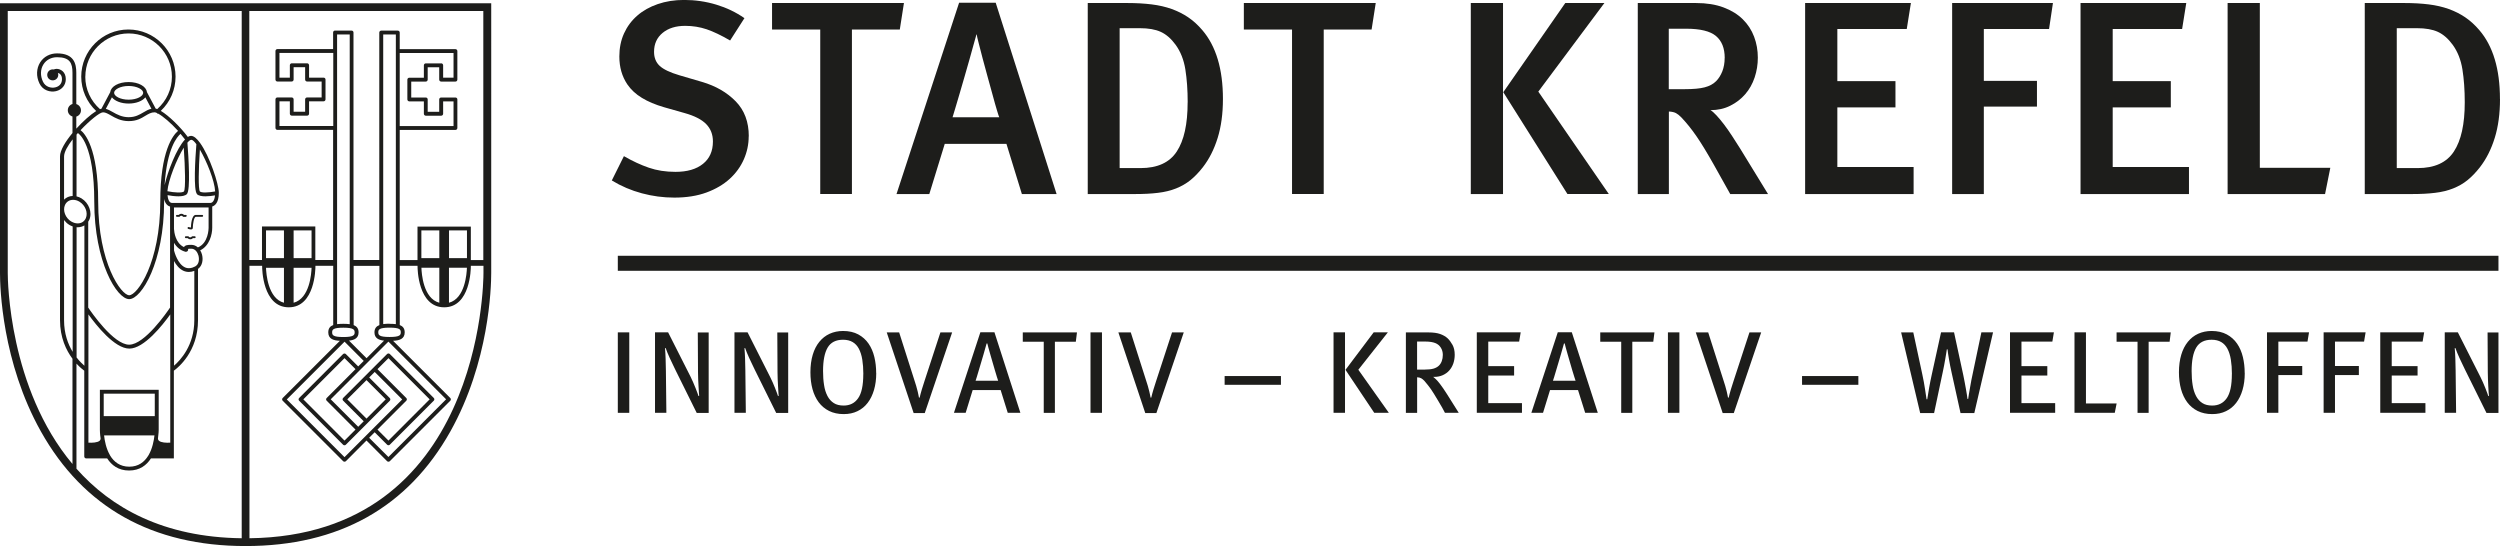 <?xml version="1.0" encoding="UTF-8"?><svg id="Ebene_2" xmlns="http://www.w3.org/2000/svg" viewBox="0 0 471.02 102.88"><defs><style>.cls-1{fill:#1d1d1b;}</style></defs><g id="Pfad"><g><path class="cls-1" d="M141.06,25.69c0,1.49-.3,2.93-.91,4.32-.61,1.39-1.5,2.62-2.67,3.69-1.18,1.07-2.64,1.93-4.38,2.57-1.75,.64-3.76,.96-6.05,.96-2.08,0-4.12-.27-6.12-.81-2.01-.54-3.89-1.34-5.66-2.42l2.28-4.58c1.63,.94,3.19,1.66,4.7,2.18,1.5,.52,3.17,.78,5.01,.78,2.21,0,3.94-.5,5.19-1.51,1.25-1,1.87-2.41,1.87-4.21,0-1.32-.42-2.41-1.27-3.28-.85-.87-2.21-1.56-4.07-2.08l-3.84-1.09c-1.66-.48-3.06-1.07-4.2-1.77-1.14-.69-2.06-1.54-2.75-2.55-1-1.49-1.5-3.24-1.5-5.25,0-1.59,.29-3.04,.88-4.34,.59-1.3,1.42-2.42,2.49-3.35,1.07-.94,2.36-1.66,3.87-2.18,1.51-.52,3.16-.78,4.96-.78,2.08,0,4.09,.29,6.05,.88,1.95,.59,3.73,1.44,5.32,2.55l-2.7,4.21c-1.66-.97-3.13-1.67-4.41-2.11-1.28-.43-2.63-.65-4.05-.65-1.76,0-3.18,.44-4.26,1.33-1.07,.88-1.61,2.07-1.61,3.56,0,1.11,.35,1.99,1.06,2.65,.71,.66,1.95,1.25,3.71,1.77l4.26,1.25c2.59,.76,4.71,1.98,6.36,3.67,1.64,1.68,2.46,3.87,2.46,6.58Z"/><path class="cls-1" d="M169.54,5.56h-9.03v30.99h-5.97V5.56h-9.08V.57h24.85l-.78,4.99Z"/><path class="cls-1" d="M192.53,36.56l-2.91-9.46h-11.62l-2.91,9.46h-6.18L180.7,.52h6.9l11.47,36.04h-6.54Zm-4.26-14.46c-.07-.14-.22-.58-.44-1.33-.23-.74-.48-1.66-.78-2.76-.29-1.09-.61-2.25-.96-3.48-.35-1.23-.67-2.41-.96-3.54-.29-1.13-.54-2.1-.75-2.91-.21-.81-.33-1.34-.36-1.59h-.05c-.14,.45-.32,1.09-.54,1.92-.23,.83-.48,1.77-.78,2.81-.29,1.04-.61,2.12-.93,3.25-.33,1.13-.64,2.19-.93,3.2-.29,1.01-.56,1.91-.8,2.7-.24,.8-.42,1.37-.52,1.72h8.82Z"/><path class="cls-1" d="M230.41,18.67c0,2.74-.33,5.17-.99,7.31-.66,2.13-1.59,3.98-2.8,5.54-.76,.97-1.54,1.78-2.33,2.42-.8,.64-1.7,1.16-2.7,1.56-1,.4-2.14,.68-3.4,.83-1.26,.16-2.72,.23-4.38,.23h-8.87V.57h7.47c1.69,0,3.23,.09,4.59,.26,1.37,.17,2.61,.46,3.74,.86,1.12,.4,2.16,.92,3.11,1.56,.95,.64,1.84,1.45,2.67,2.42,2.59,3.02,3.89,7.35,3.89,13Zm-6.64,.62c0-2.32-.15-4.39-.44-6.21-.29-1.82-.91-3.37-1.84-4.65-.83-1.14-1.76-1.95-2.78-2.42-1.02-.47-2.34-.7-3.97-.7h-3.79V31.67h3.94c3.18,0,5.46-1.04,6.82-3.12,1.37-2.08,2.05-5.16,2.05-9.26Z"/><path class="cls-1" d="M258.43,5.56h-9.03v30.99h-5.97V5.56h-9.08V.57h24.85l-.78,4.99Z"/><path class="cls-1" d="M277.11,36.56V.57h6.07V36.56h-6.07Zm18.21,0l-12.09-19.19L294.91,.57h7.37l-12.45,16.69,13.28,19.29h-7.78Z"/><path class="cls-1" d="M325.99,36.56l-3.11-5.56c-1.25-2.22-2.33-4-3.27-5.36-.93-1.35-1.89-2.53-2.85-3.54-.34-.35-.67-.61-.98-.78-.31-.17-.76-.28-1.35-.31v15.55h-5.86V.57h10.95c2.01,0,3.75,.28,5.21,.83,1.47,.55,2.68,1.3,3.63,2.24,.95,.94,1.66,2.03,2.13,3.28,.47,1.25,.7,2.57,.7,3.95,0,1.28-.2,2.52-.6,3.72-.4,1.2-.99,2.25-1.77,3.15-.78,.9-1.72,1.63-2.83,2.18-1.11,.56-2.35,.83-3.73,.83,.31,.17,.69,.5,1.14,.99,.45,.49,.93,1.06,1.43,1.72,.5,.66,1,1.38,1.51,2.16,.5,.78,.99,1.55,1.48,2.31l5.29,8.63h-7.11Zm-1.04-25.64c0-1.84-.55-3.21-1.64-4.13-1.09-.92-2.97-1.38-5.63-1.38h-3.27v11.39h3.06c1.56,0,2.79-.11,3.68-.34,.9-.23,1.63-.61,2.18-1.17,.48-.48,.87-1.1,1.17-1.85,.29-.75,.44-1.59,.44-2.52Z"/><path class="cls-1" d="M340.1,36.56V.57h19.93l-.78,4.89h-13.08V15.29h10.95v4.94h-10.95v11.23h14.37v5.1h-20.44Z"/><path class="cls-1" d="M386.07,5.46h-12.3V15.24h10.01v4.84h-10.01v16.48h-5.97V.57h18.99l-.73,4.89Z"/><path class="cls-1" d="M391.99,36.56V.57h19.92l-.78,4.89h-13.08V15.29h10.95v4.94h-10.95v11.23h14.37v5.1h-20.44Z"/><path class="cls-1" d="M438.07,36.56h-18.37V.57h6.07V31.62h13.28l-.99,4.94Z"/><path class="cls-1" d="M471.02,18.67c0,2.74-.33,5.17-.99,7.31-.66,2.13-1.59,3.98-2.8,5.54-.76,.97-1.54,1.78-2.33,2.42-.79,.64-1.7,1.16-2.7,1.56-1,.4-2.14,.68-3.4,.83-1.26,.16-2.72,.23-4.39,.23h-8.87V.57h7.47c1.7,0,3.23,.09,4.59,.26,1.37,.17,2.61,.46,3.74,.86,1.12,.4,2.16,.92,3.11,1.56,.95,.64,1.84,1.45,2.67,2.42,2.59,3.02,3.89,7.35,3.89,13Zm-6.64,.62c0-2.32-.15-4.39-.44-6.21-.29-1.82-.91-3.37-1.84-4.65-.83-1.14-1.76-1.95-2.77-2.42-1.02-.47-2.34-.7-3.97-.7h-3.79V31.67h3.94c3.18,0,5.46-1.04,6.82-3.12,1.37-2.08,2.05-5.16,2.05-9.26Z"/></g><g><path class="cls-1" d="M116.4,77.78v-15.16h2.16v15.16h-2.16Z"/><path class="cls-1" d="M131.26,77.78l-3.99-8.05-.57-1.19c-.19-.4-.37-.78-.54-1.14-.17-.37-.32-.71-.44-1.02-.12-.31-.22-.58-.3-.8l-.13,.02c.06,.66,.1,1.35,.12,2.08s.04,1.44,.05,2.14l.09,7.96h-2.14v-15.16h2.47l4.23,8.36c.16,.31,.32,.65,.48,1.04,.16,.38,.32,.75,.46,1.1s.27,.66,.36,.94c.1,.27,.16,.46,.19,.56l.13-.04c-.01-.1-.03-.32-.05-.65-.02-.33-.04-.71-.07-1.14-.02-.43-.04-.89-.07-1.36-.02-.48-.03-.93-.03-1.35l-.04-7.44h2.05v15.16h-2.27Z"/><path class="cls-1" d="M146.23,77.78l-3.99-8.05-.57-1.19c-.19-.4-.37-.78-.54-1.14-.17-.37-.32-.71-.44-1.02-.12-.31-.22-.58-.3-.8l-.13,.02c.06,.66,.1,1.35,.12,2.08s.04,1.44,.05,2.14l.09,7.96h-2.14v-15.16h2.47l4.23,8.36c.16,.31,.32,.65,.49,1.04,.16,.38,.32,.75,.46,1.1,.15,.35,.27,.66,.36,.94,.1,.27,.16,.46,.19,.56l.13-.04c-.01-.1-.03-.32-.05-.65-.02-.33-.04-.71-.07-1.14-.02-.43-.04-.89-.07-1.36-.02-.48-.03-.93-.03-1.35l-.04-7.44h2.05v15.16h-2.27Z"/><path class="cls-1" d="M165.09,70.3c0,1.16-.14,2.21-.42,3.17-.28,.95-.68,1.77-1.2,2.44-.52,.68-1.16,1.2-1.92,1.56-.76,.37-1.62,.55-2.59,.55-1.04,0-1.96-.2-2.75-.59-.79-.4-1.44-.94-1.96-1.64-.52-.7-.91-1.53-1.17-2.48-.26-.96-.39-2.01-.39-3.16,0-1.25,.15-2.35,.44-3.32,.29-.97,.71-1.78,1.25-2.44,.54-.66,1.18-1.16,1.94-1.51,.76-.34,1.6-.52,2.52-.52,1.12,0,2.07,.22,2.87,.65,.79,.43,1.44,1.01,1.94,1.74,.5,.73,.86,1.57,1.09,2.53,.23,.96,.34,1.97,.34,3.03Zm-2.43,.2c0-1.03-.07-1.94-.2-2.75-.13-.81-.35-1.48-.64-2.04-.29-.55-.68-.97-1.17-1.26-.49-.29-1.09-.44-1.81-.44-1.35,0-2.32,.49-2.9,1.47-.58,.98-.87,2.46-.87,4.42,0,.97,.06,1.85,.19,2.65,.12,.8,.34,1.48,.64,2.06,.3,.57,.7,1.02,1.19,1.33,.49,.32,1.11,.47,1.86,.47,1.18,0,2.09-.46,2.73-1.38,.65-.92,.97-2.43,.97-4.54Z"/><path class="cls-1" d="M174.21,77.83h-2.07l-5.07-15.2h2.34l2.91,9.13c.09,.27,.19,.58,.3,.95,.11,.37,.2,.72,.28,1.05,.06,.25,.11,.46,.14,.64s.07,.35,.1,.51h.13c.12-.5,.25-1.01,.41-1.53,.15-.52,.33-1.07,.52-1.64l2.98-9.11h2.21l-5.16,15.2Z"/><path class="cls-1" d="M189.87,77.78l-1.34-4.29h-5.27l-1.32,4.29h-2.21l4.98-15.18h2.65l4.89,15.18h-2.38Zm-1.81-6.05c-.04-.12-.12-.35-.23-.7-.11-.35-.23-.76-.37-1.23-.14-.47-.29-.97-.44-1.51-.15-.54-.3-1.04-.44-1.52-.14-.48-.26-.9-.36-1.28-.1-.38-.17-.63-.2-.78h-.13c-.04,.15-.12,.4-.22,.77-.1,.37-.22,.79-.36,1.27-.14,.48-.29,.98-.45,1.52-.16,.54-.31,1.04-.45,1.51-.14,.47-.26,.88-.37,1.24-.11,.36-.19,.6-.23,.71h4.28Z"/><path class="cls-1" d="M202.7,64.39h-3.95v13.4h-2.1v-13.4h-3.95v-1.76h10.21l-.22,1.76Z"/><path class="cls-1" d="M205.46,77.78v-15.16h2.16v15.16h-2.16Z"/><path class="cls-1" d="M217.85,77.83h-2.07l-5.07-15.2h2.34l2.91,9.13c.09,.27,.19,.58,.3,.95,.11,.37,.2,.72,.28,1.05,.06,.25,.11,.46,.14,.64,.04,.18,.07,.35,.1,.51h.13c.12-.5,.25-1.01,.41-1.53,.15-.52,.33-1.07,.52-1.64l2.98-9.11h2.21l-5.16,15.2Z"/><path class="cls-1" d="M230.73,72.5v-1.65h10.61v1.65h-10.61Z"/><path class="cls-1" d="M251.25,77.78v-15.16h2.16v15.16h-2.16Zm7.67,0l-5.42-8.1,5.31-7.06h2.67l-5.56,7.04,5.75,8.12h-2.76Z"/><path class="cls-1" d="M272.24,77.78c-.12-.22-.22-.41-.3-.57s-.17-.32-.26-.48c-.1-.16-.2-.33-.31-.52-.11-.18-.24-.41-.39-.67-.29-.48-.54-.9-.75-1.24-.21-.34-.4-.65-.59-.92-.19-.27-.39-.53-.58-.78-.2-.25-.43-.53-.69-.84-.21-.22-.41-.38-.6-.49-.19-.11-.45-.17-.77-.19v6.71h-2.12v-15.16h4.25c.91,0,1.65,.1,2.21,.3,.56,.2,1.02,.46,1.39,.8,.34,.32,.65,.74,.93,1.24,.28,.51,.42,1.13,.42,1.88,0,.57-.09,1.11-.26,1.62-.18,.51-.43,.95-.76,1.32-.33,.38-.74,.67-1.22,.89-.49,.22-1.03,.33-1.63,.33h-.18c.16,.13,.3,.25,.42,.36,.12,.11,.22,.22,.32,.32,.1,.1,.19,.21,.28,.33,.09,.12,.19,.25,.31,.39,.16,.21,.35,.47,.57,.79,.22,.32,.46,.68,.71,1.08l2.2,3.5h-2.58Zm-.4-10.91c0-.53-.13-.99-.39-1.39-.26-.4-.6-.67-1.02-.84-.22-.09-.49-.16-.79-.21-.31-.05-.66-.08-1.06-.08h-1.59v5.28h1.48c.67,0,1.22-.06,1.62-.18,.4-.12,.74-.3,1-.55,.23-.22,.42-.51,.55-.86,.13-.35,.2-.75,.2-1.19Z"/><path class="cls-1" d="M278.24,77.78v-15.16h8.27l-.29,1.74h-5.82v4.62h4.87v1.78h-4.87v5.19h6.35v1.83h-8.51Z"/><path class="cls-1" d="M298.66,77.78l-1.35-4.29h-5.27l-1.32,4.29h-2.2l4.98-15.18h2.64l4.9,15.18h-2.38Zm-1.81-6.05c-.04-.12-.12-.35-.23-.7-.11-.35-.24-.76-.38-1.23-.14-.47-.29-.97-.44-1.51-.15-.54-.3-1.04-.44-1.52-.14-.48-.26-.9-.36-1.28-.1-.38-.17-.63-.2-.78h-.13c-.04,.15-.12,.4-.22,.77-.1,.37-.22,.79-.36,1.27-.14,.48-.29,.98-.45,1.52-.16,.54-.31,1.04-.45,1.51-.14,.47-.26,.88-.37,1.24-.11,.36-.19,.6-.23,.71h4.28Z"/><path class="cls-1" d="M311.49,64.39h-3.95v13.4h-2.09v-13.4h-3.95v-1.76h10.21l-.22,1.76Z"/><path class="cls-1" d="M314.25,77.78v-15.16h2.16v15.16h-2.16Z"/><path class="cls-1" d="M326.64,77.83h-2.07l-5.07-15.2h2.34l2.91,9.13c.09,.27,.19,.58,.3,.95,.11,.37,.2,.72,.28,1.05,.06,.25,.11,.46,.14,.64s.07,.35,.1,.51h.13c.12-.5,.25-1.01,.41-1.53,.15-.52,.33-1.07,.52-1.64l2.98-9.11h2.21l-5.16,15.2Z"/><path class="cls-1" d="M339.52,72.5v-1.65h10.61v1.65h-10.61Z"/><path class="cls-1" d="M371.98,77.83h-2.6l-1.68-7.63c-.21-.92-.37-1.77-.5-2.53-.13-.76-.22-1.38-.27-1.85h-.13c-.03,.19-.07,.45-.12,.77-.05,.32-.11,.68-.18,1.08-.07,.4-.14,.8-.22,1.22-.08,.42-.16,.83-.25,1.22l-1.63,7.72h-2.62l-3.59-15.2h2.29l1.68,7.81c.24,1.1,.41,2.06,.53,2.87,.12,.81,.21,1.46,.29,1.92h.13c.1-.66,.22-1.39,.36-2.19,.14-.8,.3-1.6,.48-2.41l1.76-8.01h2.45l1.74,8.05c.09,.43,.18,.87,.26,1.32,.09,.45,.17,.89,.24,1.31,.07,.42,.13,.79,.19,1.12,.05,.33,.08,.58,.1,.74h.13c.03-.22,.08-.52,.14-.91,.07-.39,.14-.81,.22-1.27,.08-.45,.16-.92,.25-1.4,.09-.48,.18-.91,.27-1.29l1.61-7.68h2.2l-3.53,15.2Z"/><path class="cls-1" d="M378.7,77.78v-15.16h8.27l-.29,1.74h-5.82v4.62h4.87v1.78h-4.87v5.19h6.35v1.83h-8.51Z"/><path class="cls-1" d="M398.43,77.78h-7.58v-15.16h2.16v13.4h5.78l-.35,1.76Z"/><path class="cls-1" d="M408.77,64.39h-3.95v13.4h-2.09v-13.4h-3.95v-1.76h10.21l-.22,1.76Z"/><path class="cls-1" d="M422.93,70.3c0,1.16-.14,2.21-.42,3.17-.28,.95-.68,1.77-1.2,2.44-.52,.68-1.16,1.2-1.92,1.56-.76,.37-1.62,.55-2.59,.55-1.04,0-1.96-.2-2.75-.59-.79-.4-1.44-.94-1.96-1.64-.52-.7-.91-1.53-1.17-2.48-.26-.96-.39-2.01-.39-3.16,0-1.25,.15-2.35,.44-3.32,.29-.97,.71-1.78,1.25-2.44,.54-.66,1.18-1.16,1.94-1.51,.76-.34,1.6-.52,2.52-.52,1.12,0,2.07,.22,2.87,.65,.79,.43,1.44,1.01,1.94,1.74,.5,.73,.86,1.57,1.09,2.53,.23,.96,.34,1.97,.34,3.03Zm-2.42,.2c0-1.03-.07-1.94-.2-2.75-.13-.81-.35-1.48-.64-2.04-.29-.55-.68-.97-1.17-1.26-.49-.29-1.09-.44-1.81-.44-1.35,0-2.32,.49-2.9,1.47-.58,.98-.87,2.46-.87,4.42,0,.97,.06,1.85,.19,2.65,.12,.8,.34,1.48,.64,2.06,.3,.57,.7,1.02,1.19,1.33,.49,.32,1.11,.47,1.86,.47,1.17,0,2.09-.46,2.73-1.38,.65-.92,.97-2.43,.97-4.54Z"/><path class="cls-1" d="M434.75,64.36h-5.49v4.6h4.5v1.71h-4.5v7.11h-2.14v-15.16h7.92l-.29,1.74Z"/><path class="cls-1" d="M445.42,64.36h-5.49v4.6h4.5v1.71h-4.5v7.11h-2.14v-15.16h7.91l-.29,1.74Z"/><path class="cls-1" d="M448.46,77.78v-15.16h8.27l-.29,1.74h-5.82v4.62h4.87v1.78h-4.87v5.19h6.35v1.83h-8.51Z"/><path class="cls-1" d="M468.46,77.78l-3.99-8.05-.57-1.19c-.19-.4-.37-.78-.54-1.14-.17-.37-.32-.71-.44-1.02-.12-.31-.23-.58-.3-.8l-.13,.02c.06,.66,.1,1.35,.12,2.08,.02,.73,.04,1.44,.05,2.14l.09,7.96h-2.14v-15.16h2.47l4.23,8.36c.16,.31,.32,.65,.49,1.04,.16,.38,.32,.75,.46,1.1,.15,.35,.27,.66,.36,.94,.1,.27,.16,.46,.19,.56l.13-.04c-.01-.1-.03-.32-.06-.65-.02-.33-.04-.71-.07-1.14-.02-.43-.04-.89-.06-1.36-.02-.48-.03-.93-.03-1.35l-.04-7.44h2.05v15.16h-2.27Z"/></g><rect class="cls-1" x="116.4" y="48.19" width="354.33" height="2.83"/><g><path class="cls-1" d="M47,101.41V50.08h2.39v.16c0,.31,.06,7.66,5.02,7.66s5.02-7.35,5.02-7.66v-.16h3.35v11.16c-.56,.21-.93,.61-.93,1.38,0,1.25,1.01,1.54,2.19,1.59l-10.78,10.78c-.14,.14-.14,.37,0,.51l11.39,11.39c.07,.07,.16,.1,.26,.1s.19-.04,.26-.1l3.88-3.89,3.88,3.89c.07,.07,.16,.1,.26,.1s.19-.04,.26-.1l11.39-11.39c.14-.14,.14-.37,0-.51l-10.78-10.78c1.18-.05,2.19-.34,2.19-1.59,0-.76-.38-1.16-.93-1.38v-11.16h3.35v.16c0,.31,.06,7.66,5.02,7.66s5.02-7.35,5.02-7.66v-.16h2.38v1.36c0,2.03-.51,49.44-44.09,49.97M14.42,42.81c.07,0,.14,.01,.21,.01,.46,0,.9-.13,1.27-.35v26.44c-.38-.33-.92-.85-1.47-1.56v-24.54Zm-2.35-1.35c.27,.35,.59,.67,.99,.91,.2,.12,.41,.22,.63,.29v23.63c-.88-1.45-1.62-3.42-1.62-5.95v-18.88Zm1.62-4.54c-.63,.02-1.2,.27-1.62,.69v-8.12c0-.83,.68-2.02,1.62-3.24v10.67Zm.98-11.85c.26,.16,3.09,2.15,3.09,12.91,0,11.4,4.26,18.38,6.58,18.38s6.58-6.98,6.58-18.38c0-.17,0-.32,0-.48,.23,.99,.76,1.32,1.12,1.42v4c0,.08,0,.16,0,.25v14.78c-.55,.82-4.78,6.99-7.71,6.99s-7.17-6.18-7.71-6.99v-16.18c.08-.12,.15-.24,.21-.37,.59-1.37-.07-3.17-1.49-4.03-.29-.18-.61-.3-.92-.37v-11.64c.08-.09,.16-.19,.25-.29m16.34,9.81c.45-6.95,2.37-9.13,3-9.66,.3,.35,.58,.7,.85,1.06-1.59,1.66-3.27,6.04-3.85,8.6m3.61-7.06c.27,3.83,.36,7.77,.04,8.25-.32,.31-1.8,.23-3.12-.04,.15-2.05,1.74-6.05,3.08-8.21m2.65,18.78c-.35-.3-.78-.47-1.24-.47-.81,0-1.18,.1-1.34,.38,0,.02,0,.03-.02,.05-1.61-.75-1.85-2.79-1.89-3.43v-1.2h0v-2.84h6.52v3.85c0,.12-.03,2.87-2.02,3.68m-.44,3.55c-.74,.4-1.39,.47-1.98,.21-1.38-.62-1.99-2.86-2.07-3.17v-1.46c.46,.78,1.16,1.45,2.23,1.71v-.02c.23,0,.34-.13,.38-.21,.07-.12,.06-.23,.03-.33,.11-.02,.3-.04,.61-.04,.73,0,1.18,.67,1.35,1.29,.19,.7,.1,1.63-.55,2m-4.05-.97c.4,.73,.97,1.48,1.77,1.84,.33,.15,.67,.22,1.03,.22,.33,0,.67-.07,1.02-.2v9.29c0,4.76-2.64,7.56-3.82,8.57v-19.73Zm-12.04,36.64s0,0,0,0c0,0-.02-.03-.04-.07-.72-1.24-1-2.73-1.1-3.71h9.49c-.11,.98-.38,2.46-1.1,3.7-.03,.04-.05,.08-.05,.08l-.05,.08c-.71,1.14-1.81,2.03-3.55,2.03s-2.89-.92-3.6-2.1m11.31-2.43c-.71,.05-1.71,0-2.12-.36-.12-.11-.18-.24-.18-.41h0c.13-.89,.14-1.54,.14-1.63v-7.56h-11.08v7.56c0,.09,0,.73,.14,1.62,0,0,0,0,0,0h0c0,.18-.06,.31-.18,.42-.4,.35-1.41,.41-2.12,.36v-24.16c1.45,2.01,4.93,6.44,7.71,6.44s6.26-4.42,7.71-6.44v24.16Zm-2.9-5h-9.62v-4.23h9.62v4.23ZM13.43,41.74c-1.11-.67-1.65-2.07-1.19-3.11,.27-.61,.84-.98,1.54-.98,.4,0,.81,.12,1.19,.35,1.11,.68,1.65,2.07,1.2,3.11-.27,.62-.84,.98-1.53,.98-.4,0-.81-.12-1.19-.35m23.66-5.16c.31,.31,.93,.41,1.59,.41,.63,0,1.31-.09,1.81-.18-.1,1.11-.55,1.42-.85,1.42h-7.28s0,.1,0,.1h0v-.1c-.34,0-.73-.39-.81-1.46,.51,.1,1.3,.22,2.04,.22,.66,0,1.28-.1,1.59-.41,.73-.73,.32-7.01,.11-9.7,.29-.34,.55-.54,.75-.54,.23,0,.57,.32,.94,.83-.22,2.83-.58,8.7,.13,9.41m.53-8.4c1.29,2.2,2.77,5.84,2.88,7.89-1.25,.23-2.59,.29-2.88,0-.32-.47-.25-4.18,0-7.89m-18.26-7.02c.48,0,.96,.28,1.52,.6,.82,.47,1.84,1.06,3.34,1.06s2.35-.53,3.14-1.01c.59-.35,1.09-.65,1.72-.65,.12,0,.28,.05,.47,.14l.12,.16s.05-.04,.07-.06c.93,.5,2.41,1.76,3.77,3.26-.95,.8-3.35,3.75-3.35,13.32,0,11.58-4.34,17.65-5.85,17.65s-5.85-6.07-5.85-17.65c0-10.23-2.59-12.9-3.32-13.45,1.72-1.83,3.62-3.36,4.2-3.36m2.12-3.68c0-.61,1.12-1.29,2.74-1.29s2.74,.68,2.74,1.29-1.13,1.29-2.74,1.29-2.74-.68-2.74-1.29m-.41,.85c.55,.69,1.73,1.17,3.15,1.17s2.6-.48,3.15-1.17l1.14,2.15c-.56,.12-1.03,.4-1.52,.69-.75,.44-1.52,.9-2.77,.9s-2.2-.51-2.98-.96c-.44-.25-.87-.49-1.32-.61l1.15-2.18Zm-5.01-3.89c0-4.5,3.66-8.15,8.15-8.15s8.16,3.66,8.16,8.15c0,2.36-1.01,4.55-2.76,6.1-.1-.04-.2-.07-.3-.09l-1.65-3.11c-.12-1.07-1.58-1.89-3.45-1.89s-3.33,.82-3.45,1.89l-1.66,3.13c-.08,.02-.17,.05-.27,.09-1.76-1.55-2.78-3.75-2.78-6.12m-1.66,73.86v-19.8c.65,.71,1.21,1.14,1.47,1.33v16.16c0,.2,.16,.37,.36,.37h3.96c.82,1.27,2.1,2.28,4.12,2.28s3.3-1,4.12-2.28h4.32v-16.53c.83-.6,4.55-3.6,4.55-9.51v-9.66c.85-.61,1-1.78,.75-2.72-.08-.29-.19-.55-.34-.78,1.77-.86,2.27-3.02,2.27-4.25v-4.01c.48-.15,1.24-.68,1.24-2.59,0-1.65-1.74-6.92-3.54-9.4,0,0,0,0,0-.01h-.01c-.58-.8-1.16-1.31-1.69-1.31-.2,0-.4,.07-.6,.2-1.39-1.86-3.55-3.99-5.09-4.91,1.77-1.67,2.78-3.98,2.78-6.45,0-4.9-3.99-8.88-8.89-8.88s-8.88,3.99-8.88,8.88c0,2.48,1.03,4.8,2.82,6.48-1.06,.66-2.47,1.91-3.75,3.32v-2.27c.51-.15,.88-.62,.88-1.18s-.37-1.02-.88-1.18v-5.88c0-1.71-.41-3.67-3.63-3.67-1.34,0-2.5,.62-3.18,1.69-.72,1.15-.78,2.63-.14,3.96,.64,1.35,2.06,1.71,3.11,1.47,1.13-.26,1.86-1.15,1.86-2.27,0-1.32-.91-1.93-1.75-1.94-.17,0-.35,.06-.52,.12-.06-.01-.13-.02-.19-.02-.57,0-1.04,.46-1.04,1.04s.46,1.03,1.04,1.03,1.04-.46,1.04-1.03c0-.13-.03-.25-.07-.37,.31,.08,.77,.34,.77,1.17s-.48,1.38-1.29,1.56c-.77,.17-1.82-.09-2.29-1.08-.53-1.11-.5-2.33,.09-3.26,.54-.86,1.48-1.35,2.57-1.35,2.42,0,2.9,1.12,2.9,2.93v5.88c-.51,.16-.88,.62-.88,1.18s.37,1.03,.88,1.18v3.11c-1.33,1.61-2.35,3.28-2.35,4.4v30.84c0,3.31,1.17,5.71,2.35,7.29v19.83C1.67,73.13,1.46,52.75,1.46,51.44V2.07H45.54V101.41c-14.77-.18-24.6-5.74-31.13-13.1M55.32,50.45h3.38c-.03,1.05-.34,5.79-3.38,6.59v-6.59Zm-1.82,0v6.59c-3.03-.8-3.35-5.54-3.38-6.59h3.38Zm0-1.82h-3.38v-5.22h3.38v5.22Zm5.2,0h-3.38v-5.22h3.38v5.22ZM83.12,11.94h-2.9c-.2,0-.36,.16-.36,.37v2.33h-2.74c-.2,0-.37,.16-.37,.36v3.73c0,.2,.16,.37,.37,.37h2.74v2.33c0,.2,.16,.37,.36,.37h2.9c.2,0,.37-.16,.37-.37v-2.33h1.96v4.65h-10.14V9.98h10.14v4.65h-1.96v-2.33c0-.2-.16-.37-.37-.37m-9.73,49.06c-.4,0-.81,.02-1.19,.07V6.49h2.38V61.07c-.37-.05-.78-.06-1.19-.06m0,2.48c-1.96,0-2.12-.38-2.12-.88s.16-.88,2.12-.88,2.12,.37,2.12,.88-.15,.88-2.12,.88m-2.79,17.96l2.33,2.33c.07,.07,.16,.11,.26,.11s.19-.03,.26-.11l8.28-8.29c.14-.14,.14-.37,0-.51l-8.28-8.28c-.14-.14-.38-.14-.52,0l-8.28,8.28c-.14,.14-.14,.37,0,.51l3.88,3.88-1.04,1.04-5.18-5.18,10.87-10.87,10.87,10.87-10.87,10.87-3.63-3.62,1.04-1.04Zm5.95-6.46l-5.43-5.44,2.07-2.07,7.76,7.76-7.76,7.77-2.07-2.07,5.43-5.44c.14-.14,.14-.37,0-.51m-7.5-3.37l3.62,3.62-3.62,3.63-3.62-3.63,3.62-3.62Zm-7.5,3.88l5.43,5.44-2.07,2.07-7.76-7.77,7.76-7.76,2.07,2.07-5.43,5.44c-.07,.07-.11,.16-.11,.25s.04,.19,.11,.26m3.36-11.13l3.62,3.63-1.04,1.04-2.33-2.33c-.14-.14-.37-.14-.52,0l-8.28,8.28c-.14,.14-.14,.37,0,.51l8.28,8.29c.07,.07,.16,.11,.26,.11s.19-.04,.26-.11l2.59-2.59h0s1.55-1.55,1.55-1.55h0l4.14-4.14c.14-.14,.14-.37,0-.51l-3.88-3.88,1.04-1.04,5.18,5.18-10.87,10.87-10.87-10.87,10.87-10.87Zm-.21-2.63c1.96,0,2.12,.4,2.12,.88s-.15,.88-2.12,.88-2.12-.37-2.12-.88,.15-.88,2.12-.88m1.19-.66c-.38-.05-.79-.07-1.19-.07s-.81,.02-1.19,.06V6.49h2.38V61.07Zm.73-10.99h4.86v11.16c-.55,.21-.93,.62-.93,1.37,0,1.11,.82,1.46,1.81,1.56l-3.3,3.31-3.3-3.31c.99-.11,1.8-.45,1.8-1.56,0-.75-.38-1.15-.93-1.37v-11.16Zm-11.65-28.3h2.9c.2,0,.36-.16,.36-.37v-2.33h2.74c.2,0,.36-.16,.36-.37v-3.73c0-.2-.16-.36-.36-.36h-2.74v-2.33c0-.2-.16-.37-.36-.37h-2.9c-.2,0-.36,.16-.36,.37v2.33h-1.96v-4.65h10.14v13.76h-10.14v-4.65h1.96v2.33c0,.2,.16,.37,.36,.37m29.62,28.66h3.38c-.03,1.05-.34,5.79-3.38,6.59v-6.59Zm-1.82,0v6.59c-3.03-.8-3.34-5.54-3.37-6.59h3.37Zm0-1.82h-3.38v-5.22h3.38v5.22Zm5.21,0h-3.38v-5.22h3.38v5.22Zm3.11,.37h-2.38v-6.31h-10.05v6.31h-3.35V24.48h10.5c.2,0,.36-.16,.36-.37v-5.38c0-.2-.16-.36-.36-.36h-2.69c-.2,0-.37,.16-.37,.36v2.33h-2.17v-2.33c0-.2-.16-.36-.36-.36h-2.74v-3h2.74c.2,0,.36-.16,.36-.37v-2.33h2.17v2.33c0,.2,.16,.37,.37,.37h2.69c.2,0,.36-.16,.36-.37v-5.38c0-.2-.16-.36-.36-.36h-10.5v-3.13c0-.2-.16-.36-.37-.36h-3.11c-.2,0-.37,.16-.37,.36V48.99h-4.86V6.12c0-.2-.16-.36-.37-.36h-3.11c-.2,0-.36,.16-.36,.36v3.13h-10.5c-.2,0-.36,.16-.36,.36v5.38c0,.2,.16,.37,.36,.37h2.69c.2,0,.37-.16,.37-.37v-2.33h2.17v2.33c0,.2,.16,.37,.37,.37h2.74v3h-2.74c-.2,0-.37,.16-.37,.36v2.33h-2.17v-2.33c0-.2-.16-.36-.37-.36h-2.69c-.2,0-.36,.16-.36,.36v5.38c0,.2,.16,.37,.36,.37h10.5v24.51h-3.35v-6.31h-10.05v6.31h-2.39V2.07h44.09V48.99ZM0,.61V51.44c0,2.68,.37,16.76,7.7,29.84,8.03,14.33,21.01,21.6,38.57,21.6s30.55-7.27,38.58-21.59c7.33-13.08,7.7-27.17,7.7-29.86V.61H0Z"/><path class="cls-1" d="M35.18,40.67c0-.1-.08-.18-.18-.18h-.33c-.1-.1-.27-.21-.5-.21s-.4,.11-.5,.21h-.33c-.1,0-.18,.08-.18,.18s.08,.18,.18,.18h.41c.06,0,.12-.03,.15-.08,0,0,.09-.12,.26-.12s.26,.12,.26,.12c.03,.05,.09,.09,.15,.09h.41c.1,0,.18-.08,.18-.18"/><path class="cls-1" d="M36.66,44.52h-.41c-.06,0-.12,.03-.15,.08,0,0-.09,.12-.26,.12s-.26-.12-.26-.12c-.03-.05-.09-.09-.15-.09h-.41c-.1,0-.18,.08-.18,.18s.08,.18,.18,.18h.33c.1,.1,.27,.21,.5,.21s.4-.1,.5-.21h.33c.1,0,.18-.08,.18-.18s-.08-.18-.18-.18"/><path class="cls-1" d="M38.27,40.67c0-.1-.08-.18-.18-.18h-1.2c-.8,0-.91,1.95-.92,2.38-.09,0-.25-.04-.39-.09-.09-.03-.2,.01-.23,.11-.03,.1,.01,.2,.11,.23,.14,.05,.35,.11,.52,.11,.09,0,.18-.02,.24-.06,.07-.05,.11-.13,.11-.22,0-.72,.22-2.1,.56-2.1h1.2c.1,0,.18-.08,.18-.18"/></g></g></svg>